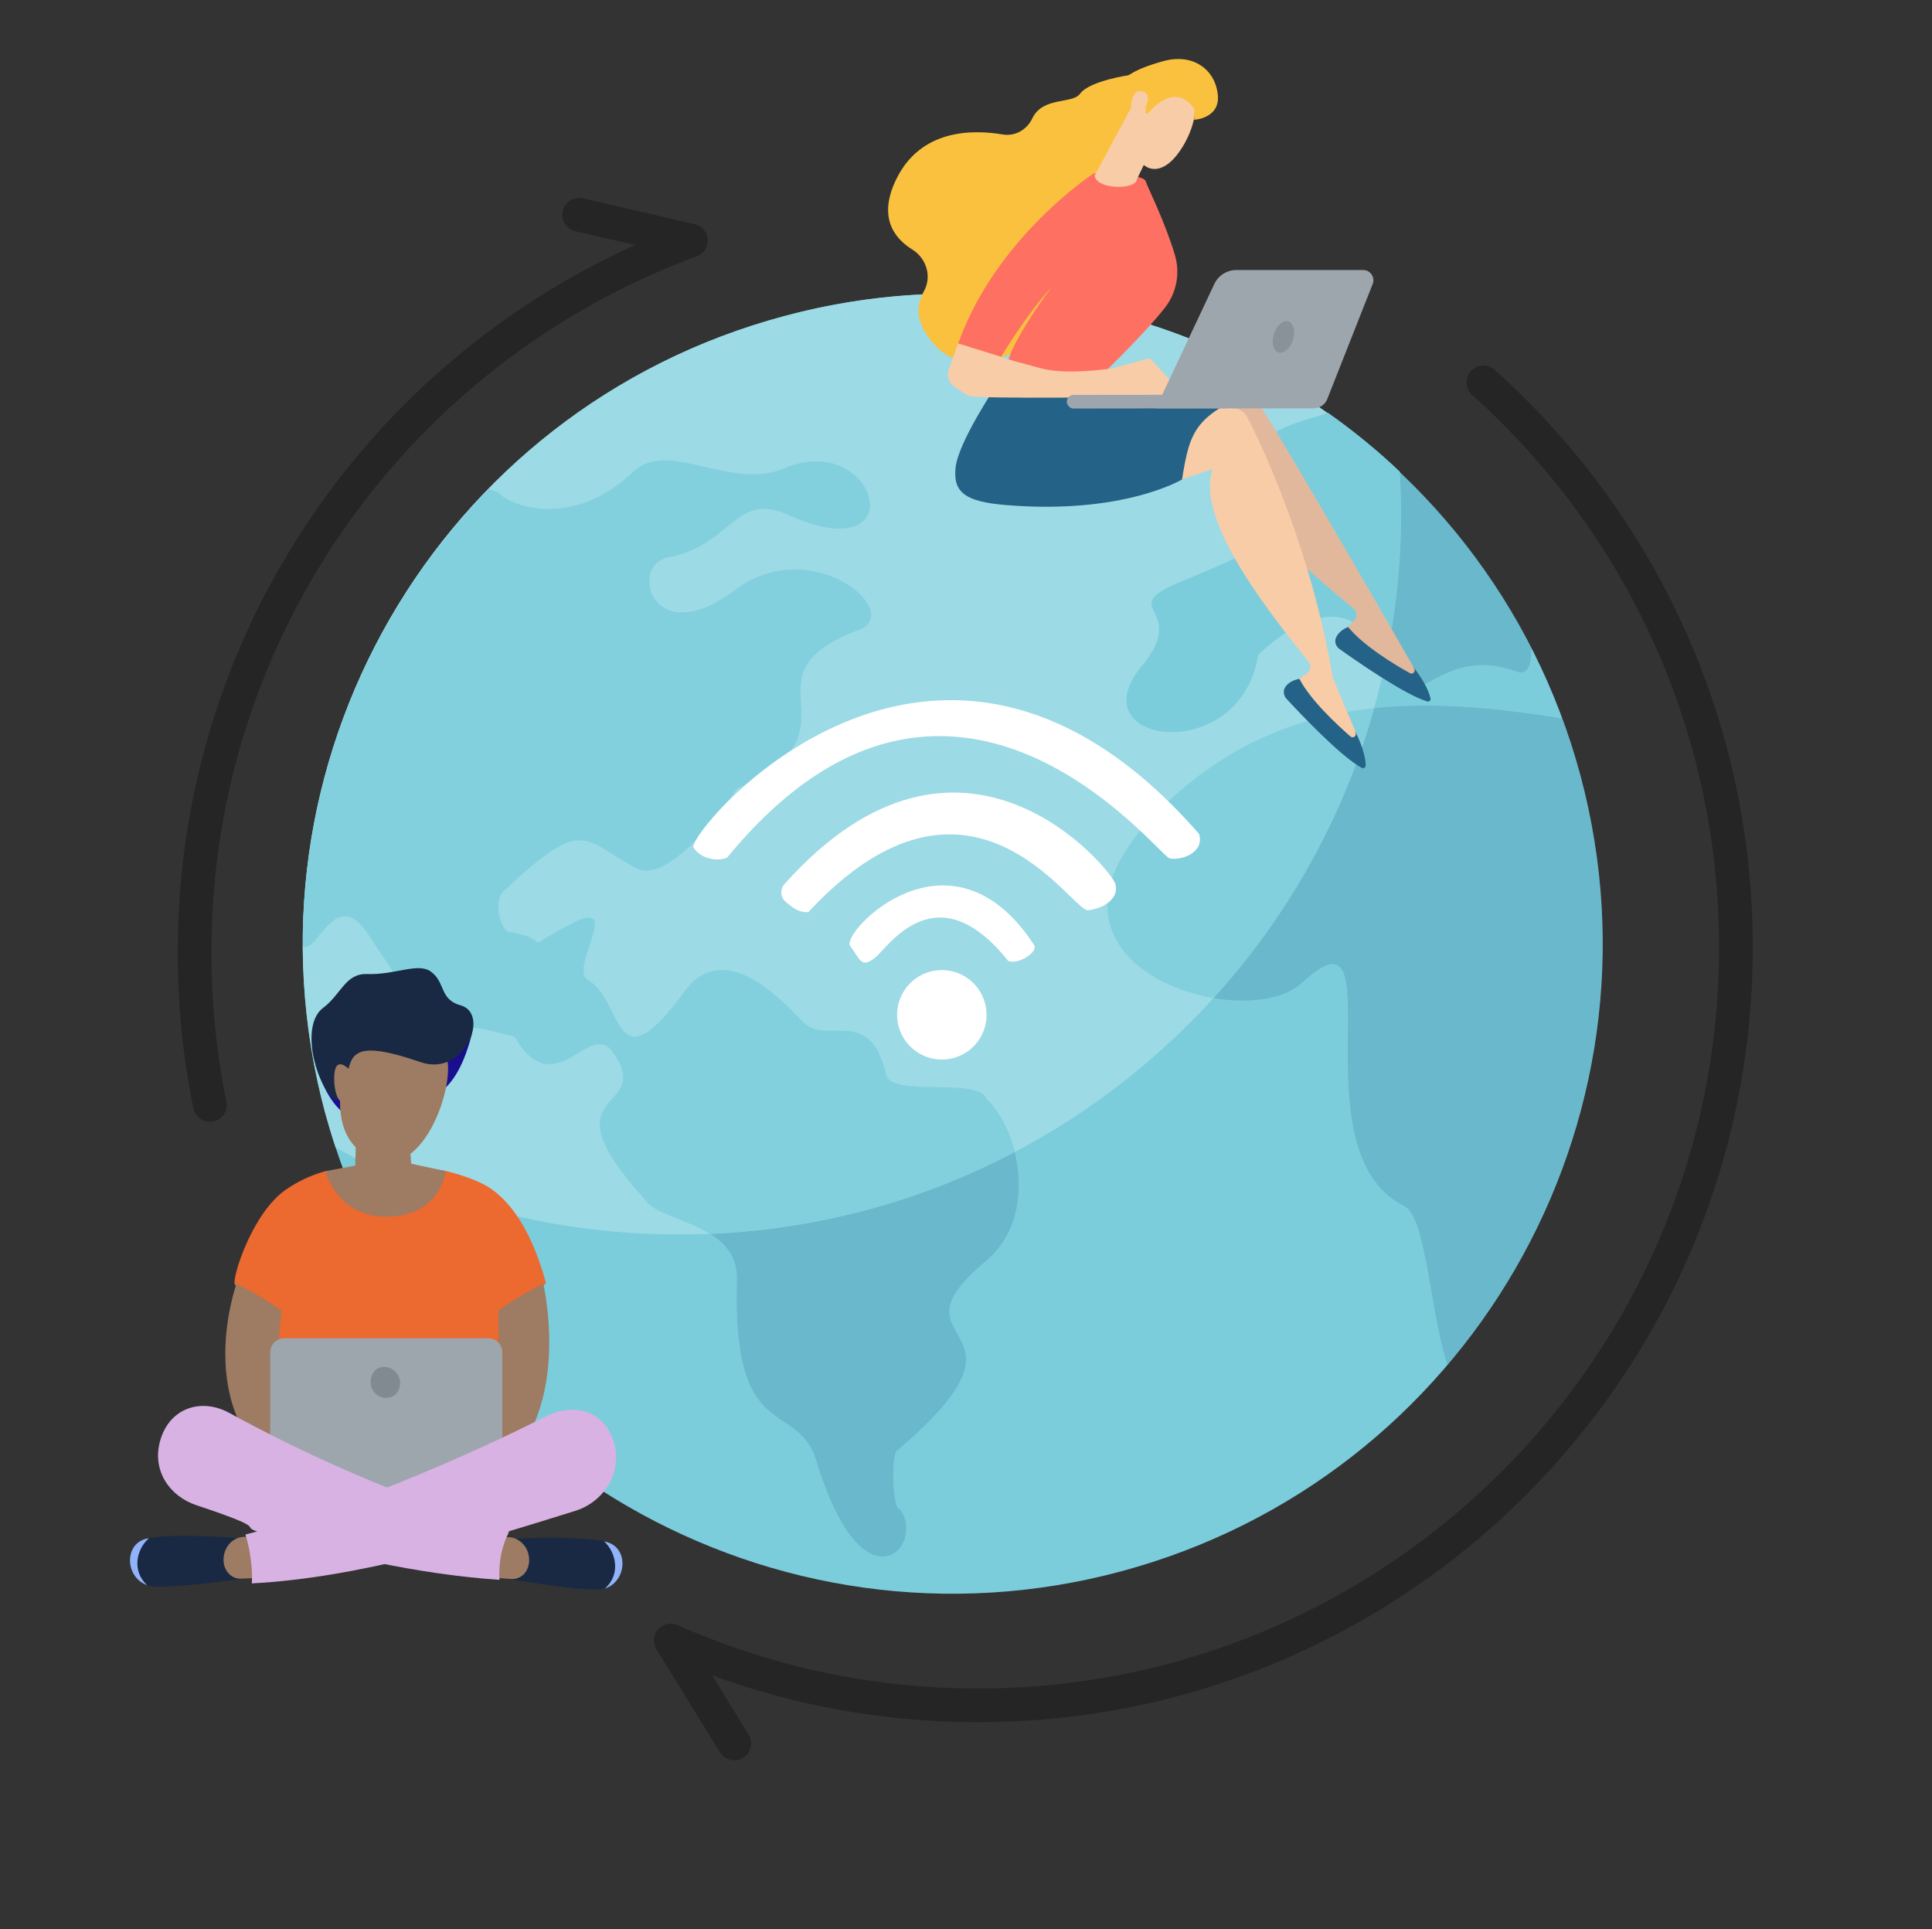 <?xml version="1.0" encoding="utf-8"?>
<!-- Generator: Adobe Illustrator 22.1.0, SVG Export Plug-In . SVG Version: 6.00 Build 0)  -->
<svg version="1.1" id="Calque_1" xmlns="http://www.w3.org/2000/svg" xmlns:xlink="http://www.w3.org/1999/xlink" x="0px" y="0px"
	 viewBox="0 0 1146.9 1145.2" style="enable-background:new 0 0 1146.9 1145.2;" xml:space="preserve">
<rect x="0" y="0" width="1146.9" height="1145.2" fill="#333333" stroke="none"/>
<style type="text/css">
	.st0{display:none;}
	.st1{display:inline;}
	.st2{display:none;clip-path:url(#SVGID_2_);fill:#DEF3F6;}
	.st3{clip-path:url(#SVGID_4_);fill:#4BCDDB;}
	.st4{opacity:0.4;clip-path:url(#SVGID_6_);}
	.st5{fill:#246287;}
	.st6{fill:#7BCDDC;}
	.st7{opacity:0.2;}
	.st8{fill:#9CDAE5;}
	.st9{opacity:0.77;}
	.st10{opacity:0.68;}
	.st11{clip-path:url(#SVGID_10_);}
	.st12{display:none;opacity:0.3;}
	.st13{clip-path:url(#SVGID_16_);}
	.st14{clip-path:url(#SVGID_17_);}
	.st15{clip-path:url(#SVGID_18_);fill:#246287;}
	.st16{clip-path:url(#SVGID_26_);}
	.st17{clip-path:url(#SVGID_29_);}
	.st18{clip-path:url(#SVGID_30_);fill:#246287;}
	.st19{display:inline;clip-path:url(#SVGID_32_);fill:#246287;}
	.st20{display:inline;clip-path:url(#SVGID_34_);fill:#4BCDDB;}
	.st21{display:inline;clip-path:url(#SVGID_36_);fill:#4BCDDB;}
	.st22{clip-path:url(#SVGID_38_);fill:#E2B89C;}
	.st23{clip-path:url(#SVGID_40_);fill:#246287;}
	.st24{clip-path:url(#SVGID_42_);fill:#F9CCA8;}
	.st25{clip-path:url(#SVGID_44_);fill:#246287;}
	.st26{clip-path:url(#SVGID_46_);fill:#246287;}
	.st27{clip-path:url(#SVGID_48_);fill:#FAC13F;}
	.st28{clip-path:url(#SVGID_50_);fill:url(#SVGID_51_);}
	.st29{clip-path:url(#SVGID_53_);fill:#F9CCA8;}
	.st30{clip-path:url(#SVGID_55_);fill:#F9CCA8;}
	.st31{clip-path:url(#SVGID_57_);fill:#F9CCA8;}
	.st32{clip-path:url(#SVGID_59_);fill:#FAC13F;}
	.st33{clip-path:url(#SVGID_61_);fill:#F9CCA8;}
	.st34{clip-path:url(#SVGID_63_);fill:#9EA6AD;}
	.st35{clip-path:url(#SVGID_65_);fill:#9EA6AD;}
	.st36{clip-path:url(#SVGID_67_);fill:#8A9299;}
	.st37{clip-path:url(#SVGID_69_);fill:#FFFFFF;}
	.st38{clip-path:url(#SVGID_71_);fill:#FFFFFF;}
	.st39{clip-path:url(#SVGID_73_);fill:#FFFFFF;}
	.st40{clip-path:url(#SVGID_75_);fill:#FFFFFF;}
	.st41{clip-path:url(#SVGID_77_);fill:url(#SVGID_78_);}
	.st42{fill:#EC6930;}
	.st43{fill:#9E7B63;}
	.st44{fill:#9EA6AD;}
	.st45{fill:#192944;}
	.st46{fill:#91B3FA;}
	.st47{fill:#D8B2E3;}
	.st48{fill:#818A91;}
	.st49{display:inline;fill:#246287;}
	.st50{display:inline;fill:#4BCDDB;}
	.st51{display:inline;clip-path:url(#SVGID_81_);}
	.st52{display:inline;clip-path:url(#SVGID_82_);fill:#246287;}
	.st53{fill:none;stroke:#000000;stroke-width:11;stroke-miterlimit:10;}
	.st54{opacity:0.28;fill:none;stroke:#000000;stroke-width:20;stroke-linecap:round;stroke-linejoin:round;stroke-miterlimit:10;}
</style>
<g>
	<g class="st0">
		<g class="st1">
			<defs>
				<rect id="SVGID_1_" x="-151.5" y="-113.2" width="1312.5" height="1258.5"/>
			</defs>
			<clipPath id="SVGID_2_">
				<use xlink:href="#SVGID_1_"  style="overflow:visible;"/>
			</clipPath>
			<path class="st2" d="M946.2,662.1c-92.1,209.9-335.3,300-525.8,284.6c-52-4.2-156.7-12.6-238.4-88
				C25,714.1,49.2,411.7,199.4,233.7c19.3-22.9,153.3-176.5,362-174.5c152.8,1.5,260,85.6,273.1,96.1c16.5,13.2,52.8,44.7,85.6,94.6
				C997,367.2,1003.8,530.9,946.2,662.1"/>
		</g>
		<g class="st1">
			<defs>
				<rect id="SVGID_3_" x="-151.5" y="-113.2" width="1312.5" height="1258.5"/>
			</defs>
			<clipPath id="SVGID_4_">
				<use xlink:href="#SVGID_3_"  style="overflow:visible;"/>
			</clipPath>
			<path class="st3" d="M955.5,595.8c-8.7,198.9-189.9,352.6-404.6,343.1c-214.7-9.4-381.7-178.3-373-377.3
				c8.7-198.9,189.9-352.6,404.6-343.1C797.2,228,964.2,396.9,955.5,595.8"/>
		</g>
		<g class="st1">
			<defs>
				<rect id="SVGID_5_" x="-151.5" y="-113.2" width="1312.5" height="1258.5"/>
			</defs>
			<clipPath id="SVGID_6_">
				<use xlink:href="#SVGID_5_"  style="overflow:visible;"/>
			</clipPath>
			<g class="st4">
				<path class="st5" d="M789.6,286c50.3,34.3,92.4,80.2,121.4,135.3c0.6,10.4-2.2,16.3-8.1,14.1c-51.3-18.4-63.7,36.8-81.1-6.8
					c-21.5-54.2-73.8-3.8-74-2.7c-10.7,64.3-108.5,51.5-69.4,6.1c29.4-34.3-17.8-32.3,24.3-49.1c62.2-24.8,28.3-15,45.7-27.2
					c40.4-28.4-46.5-46.8,37.6-68.6C787.1,286.7,788.4,286.3,789.6,286"/>
				<path class="st5" d="M177.3,593.4C176.9,494,217.8,399.3,288.2,330c3.1,0.9,5.9,1.8,5.7,1.8c6.3,7.7,44.1,22,80.9-12.2
					c20.2-18.6,58.5,11.3,89.4-1.6c56.3-23.1,79.2,60,2.2,26.6c-31.1-13.6-32.9,17.5-71.3,24.7c-23.9,4.3-9.8,54.9,40,18.8
					c45.7-33.2,101.6,13,73.8,23.1c-73.7,26.6,6.1,57.4-72.9,91.7c0.2,0.4-38.5,56.3-59.6,45.6c-32.2-16.1-30.5-31.3-79.4,13.2
					c-6.8,6.3-1.3,24.1,4.1,23.6c30,5.2,1.1,12.5,37.2-5.2c30.5-15-2.6,26.6,9.3,32.9c21.3,11.4,14.8,63.1,57.6,6.6
					c22.6-29.7,54.6,0.9,70.3,17c14.8,15.2,40-10.4,50.3,31.1c3.3,12.9,56.1,1.1,59.6,13.8c18.1,15.2,32.8,66.7-0.4,93.6
					c-62.9,50.8,40,33.1-52.9,109.2c-4.1,3.2-2.6,35.2,1.7,33.8c15.9,21.3-25.9,41.2-53.3-46.7c-11.3-36.6-47.1,11-43.9-85
					c1.1-34-46.8-33.1-55.3-47.2c-61.8-66.1,6.7-48.6-18.5-84.5c-13.9-20-35,30.7-59-9.1c-55.9-15.5-41.5,7.9-87.9-59.7
					C196.7,558.2,185.4,599.1,177.3,593.4"/>
				<path class="st5" d="M929.5,462.2c4.1,10.5,7.8,21.4,10.9,32.7c34.2,123.7-5,248.8-96.7,339.9c24.4-24.3,4.7-85.1-8.5-91.5
					c-66.6-32-2.8-180.7-61.4-128.5c-36.3,32.2-192.9-15-69-113.8C769.9,449,844.5,448.8,929.5,462.2"/>
				<path class="st5" d="M789.6,286c15.2,10.4,29.4,21.6,42.9,34c0.4,7.9,0.7,15.7,0.7,23.6c0,30.6-3.5,60.2-9.8,88.6
					c-0.6-1.1-1.1-2.3-1.7-3.6c-21.5-54.2-73.8-3.8-74-2.7c-10.7,64.3-108.5,51.5-69.4,6.1c29.4-34.3-17.8-32.3,24.3-49.1
					c62.2-24.8,28.3-15,45.7-27.2c40.4-28.4-46.5-46.8,37.6-68.6C787.1,286.7,788.4,286.3,789.6,286"/>
				<path class="st5" d="M177.3,593.4C176.9,494,217.8,399.3,288.2,330c3.1,0.9,5.9,1.8,5.7,1.8c6.3,7.7,44.1,22,80.9-12.2
					c20.2-18.6,58.5,11.3,89.4-1.6c56.3-23.1,79.2,60,2.2,26.6c-31.1-13.6-32.9,17.5-71.3,24.7c-23.9,4.3-9.8,54.9,40,18.8
					c45.7-33.2,101.6,13,73.8,23.1c-73.7,26.6,6.1,57.4-72.9,91.7c0.2,0.4-38.5,56.3-59.6,45.6c-32.2-16.1-30.5-31.3-79.4,13.2
					c-6.8,6.3-1.3,24.1,4.1,23.6c30,5.2,1.1,12.5,37.2-5.2c30.5-15-2.6,26.6,9.3,32.9c21.3,11.4,14.8,63.1,57.6,6.6
					c22.6-29.7,54.6,0.9,70.3,17c14.8,15.2,40-10.4,50.3,31.1c3.3,12.9,56.1,1.1,59.6,13.8c7,5.9,13.7,17.3,17,30.7
					c-54.8,27.9-116.6,44.5-182.1,47.2c-14.3-8.6-33.9-11.6-39.1-20.2c-61.8-66.1,6.7-48.6-18.5-84.5c-13.9-20-35,30.7-59-9.1
					c-55.9-15.5-41.5,7.9-87.9-59.7C196.7,558.2,185.4,599.1,177.3,593.4"/>
			</g>
		</g>
	</g>
	<g>
		<g>
			<g>
				<g>
					<path class="st6" d="M465.7,187.6c205.6-55.2,417.2,67,472.5,272.7c55.1,205.8-67,417.2-272.8,472.5
						c-205.6,55.2-417.2-67-472.5-272.8C138,454.1,259.9,242.5,465.7,187.6"/>
				</g>
			</g>
		</g>
		<g class="st7">
			<g>
				<g>
					<g>
						<path class="st5" d="M179.8,561.6c-0.3-102.3,40.3-199.8,110.3-271.2c3.1,1,5.8,1.8,5.7,1.8c6.3,7.9,43.7,22.7,80.5-12.5
							c20.1-19.1,58.1,11.7,88.9-1.6c55.9-23.8,78.7,61.9,2.3,27.4c-30.9-13.9-32.7,18-70.8,25.4c-23.8,4.4-9.7,56.5,39.7,19.3
							c45.5-34.2,101,13.4,73.3,23.8c-73.2,27.4,6.2,59.1-72.5,94.4c0.2,0.3-38.2,58-59.3,47c-32.1-16.5-30.3-32.2-78.9,13.6
							c-6.8,6.5-1.3,24.8,4,24.3c29.8,5.3,1.1,13,36.9-5.3c30.3-15.4-2.6,27.4,9.2,33.8c21.2,11.8,14.7,64.9,57.2,6.8
							c22.5-30.6,54.2,1,69.9,17.5c14.7,15.7,39.7-10.7,50,32.1c3.2,13.3,55.7,1.1,59.3,14.1c18,15.7,32.5,68.7-0.3,96.3
							c-62.5,52.3,39.7,34-52.6,112.4c-4,3.2-2.6,36.3,1.6,34.8c15.9,21.9-22,62.3-49.4-28.2c-11.2-37.7-50.4-8.6-47.3-107.5
							c1.1-35-46.5-34-55.1-48.6c-61.5-68,6.6-50-18.5-86.9c-13.8-20.6-34.8,31.6-58.6-9.4c-55.5-16-41.3,8.1-87.4-61.5
							C199.1,525.3,187.9,567.4,179.8,561.6"/>
					</g>
				</g>
			</g>
		</g>
		<g class="st7">
			<g>
				<g>
					<g>
						<path class="st5" d="M927.3,426.5c4,10.8,7.8,22,10.8,33.7c34,127.3,0.3,256.6-78.9,349.9c-10.7-33.7-12.5-87.6-25.6-94.2
							c-66.2-32.9-2.8-186-61-132.3c-36.1,33.2-191.7-15.4-68.7-117.2C768.8,412.9,843,412.8,927.3,426.5"/>
					</g>
				</g>
			</g>
		</g>
		<g class="st7">
			<g>
				<g>
					<g>
						<path class="st5" d="M788.3,245c50,35.3,91.8,82.6,120.6,139.2c0.5,10.7-2.3,16.7-8.1,14.6c-51-18.9-63.3,37.9-80.6-7
							c-21.4-55.7-73.3-3.9-73.7-2.8c-10.7,66.2-107.8,52.9-69,6.3c29.3-35.3-17.6-33.4,24.1-50.5c61.9-25.6,28.2-15.4,45.5-28
							c40.2-29.3-46.1-48.2,37.4-70.6C785.8,245.9,787.1,245.5,788.3,245"/>
					</g>
				</g>
			</g>
		</g>
		<g>
			<g>
				<g>
					<path class="st8" d="M465.7,187.6c134.2-36.1,271,3.6,365.1,92.6c0.3,8.1,0.8,16.2,0.8,24.3c0,236.6-191.7,428.3-428.3,428.3
						c-74,0-143.3-18.6-204-51.5c-2.4-7-4.4-14.1-6.5-21.4C138,454.1,259.9,242.5,465.7,187.6"/>
				</g>
			</g>
		</g>
		<g class="st9">
			<g>
				<g>
					<g>
						<path class="st6" d="M179.8,561.6c-0.3-102.3,40.3-199.8,110.3-271.2c3.1,1,5.8,1.8,5.7,1.8c6.3,7.9,43.7,22.7,80.5-12.5
							c20.1-19.1,58.1,11.7,88.9-1.6c55.9-23.8,78.7,61.9,2.3,27.4c-30.9-13.9-32.7,18-70.8,25.4c-23.8,4.4-9.7,56.5,39.7,19.3
							c45.5-34.2,101,13.4,73.3,23.8c-73.2,27.4,6.2,59.1-72.5,94.4c0.2,0.3-38.2,58-59.3,47c-32.1-16.5-30.3-32.2-78.9,13.6
							c-6.8,6.5-1.3,24.8,4,24.3c29.8,5.3,1.1,13,36.9-5.3c30.3-15.4-2.6,27.4,9.2,33.8c21.2,11.8,14.7,64.9,57.2,6.8
							c22.5-30.6,54.2,1,69.9,17.5c14.7,15.7,39.7-10.7,50,32.1c3.2,13.3,55.7,1.1,59.3,14.1c7,6.2,13.6,17.8,17,31.6
							c-54.4,28.7-115.9,45.8-181,48.6c-14.1-8.9-33.7-12-38.9-20.7c-61.5-68,6.6-50-18.5-86.9c-13.8-20.6-34.8,31.6-58.6-9.4
							c-55.5-16-41.3,8.1-87.4-61.5C199.1,525.3,187.9,567.4,179.8,561.6"/>
					</g>
				</g>
			</g>
		</g>
		<g class="st9">
			<g>
				<g>
					<g>
						<path class="st6" d="M720.4,592.5c-51-8.6-103.6-54.1-16.4-126c34.6-28.5,71.7-41.9,111.7-46.1
							C797.7,485.2,764.6,543.9,720.4,592.5"/>
					</g>
				</g>
			</g>
		</g>
		<g>
			<g>
				<g>
					<g>
						<path class="st6" d="M788.3,245c15.1,10.7,29.3,22.2,42.7,35c0.3,8.1,0.8,16.2,0.8,24.3c0,31.4-3.6,62-9.7,91.3
							c-0.5-1.1-1.1-2.4-1.6-3.7c-21.4-55.7-73.3-3.9-73.7-2.8c-10.7,66.2-107.8,52.9-69,6.3c29.3-35.3-17.6-33.4,24.1-50.5
							c61.9-25.6,28.2-15.4,45.5-28c40.2-29.3-46.1-48.2,37.4-70.6C785.8,245.9,787.1,245.5,788.3,245"/>
					</g>
				</g>
			</g>
		</g>
	</g>
	<g>
		<g>
			<g>
				<defs>
					<rect id="SVGID_7_" x="240.6" y="710" width="649.9" height="5.5"/>
				</defs>
				<clipPath id="SVGID_8_">
					<use xlink:href="#SVGID_7_"  style="overflow:visible;"/>
				</clipPath>
			</g>
		</g>
		<g class="st10">
			<defs>
				<rect id="SVGID_9_" x="212.5" y="226.9" class="st10" width="706.2" height="707.6"/>
			</defs>
			<clipPath id="SVGID_10_">
				<use xlink:href="#SVGID_9_"  style="overflow:visible;"/>
			</clipPath>
			<g class="st11">
				<g>
					<g>
						<defs>
							<rect id="SVGID_11_" x="344.9" y="846.6" width="464.8" height="4.1"/>
						</defs>
						<clipPath id="SVGID_12_">
							<use xlink:href="#SVGID_11_"  style="overflow:visible;"/>
						</clipPath>
					</g>
				</g>
			</g>
		</g>
	</g>
	<g>
		<g>
			<g class="st12">
				<g class="st1">
					<defs>
						<rect id="SVGID_13_" x="643.9" y="659.2" width="161.8" height="206.8"/>
					</defs>
					<defs>
						<rect id="SVGID_14_" x="643.9" y="659.2" width="161.8" height="206.8"/>
					</defs>
					<defs>
						<rect id="SVGID_15_" x="643.9" y="659.2" width="161.8" height="206.8"/>
					</defs>
					<clipPath id="SVGID_16_">
						<use xlink:href="#SVGID_13_"  style="overflow:visible;"/>
					</clipPath>
					<clipPath id="SVGID_17_" class="st13">
						<use xlink:href="#SVGID_14_"  style="overflow:visible;"/>
					</clipPath>
					<clipPath id="SVGID_18_" class="st14">
						<use xlink:href="#SVGID_15_"  style="overflow:visible;"/>
					</clipPath>
					<path class="st15" d="M666.6,855.5c1.4-0.6,3.2-0.2,4,1.2c0.9,1.4,1.9,2.8,2.9,4.2c1,1.5,0.7,3.5-0.7,4.5
						c-1.5,1-3.5,0.7-4.5-0.7c-1-1.4-2-2.9-3-4.4c-1-1.5-0.6-3.5,0.9-4.5C666.3,855.7,666.5,855.6,666.6,855.5"/>
					<path class="st15" d="M720.2,670.7c1.4-0.6,2.7-1.2,4.1-1.8c1.7-0.7,3.6,0.1,4.2,1.8c0.7,1.7-0.1,3.6-1.8,4.2
						c-3.2,1.3-6.4,2.8-9.4,4.3c-1.6,0.8-3.6,0.2-4.4-1.4c-0.8-1.6-0.2-3.6,1.4-4.4C716.4,672.5,718.3,671.6,720.2,670.7
						 M740.6,663.6c0.2-0.1,0.3-0.1,0.5-0.2c3.5-0.9,7.1-1.7,10.7-2.3c1.8-0.3,3.4,0.9,3.7,2.7c0.3,1.8-0.9,3.5-2.7,3.7
						c-3.4,0.6-6.8,1.3-10.1,2.2c-1.7,0.4-3.5-0.6-4-2.3C738.4,665.8,739.2,664.2,740.6,663.6 M699.8,682.3c1.4-0.6,3.1-0.2,4,1.1
						c1,1.5,0.7,3.5-0.8,4.5c-2.8,2-5.6,4.1-8.2,6.3c-1.4,1.1-3.4,1-4.6-0.4c-1.1-1.4-1-3.4,0.4-4.6c2.8-2.3,5.7-4.5,8.7-6.6
						C699.5,682.5,699.7,682.4,699.8,682.3 M768.2,659.6c0.4-0.2,0.8-0.3,1.2-0.3c3.6-0.1,7.3-0.1,10.9,0.1c1.8,0.1,3.2,1.6,3.1,3.4
						s-1.6,3.2-3.4,3.1c-3.4-0.2-6.9-0.2-10.3-0.1c-1.8,0.1-3.3-1.4-3.3-3.1C766.2,661.3,767,660.1,768.2,659.6 M678.9,700.6
						c1.1-0.5,2.5-0.3,3.5,0.6c1.3,1.2,1.4,3.3,0.2,4.6c-2.3,2.5-4.5,5.2-6.6,7.9c-1.1,1.4-3.1,1.7-4.6,0.6
						c-1.4-1.1-1.7-3.1-0.6-4.6c2.2-2.9,4.6-5.7,7-8.3C678.2,701.1,678.5,700.8,678.9,700.6 M662.5,723.1c0.9-0.4,2-0.4,2.9,0.1
						c1.6,0.9,2.1,2.9,1.2,4.4c-1.7,3-3.3,6.1-4.8,9.2c-0.8,1.6-2.7,2.3-4.3,1.6c-1.6-0.8-2.3-2.7-1.6-4.3c1.5-3.3,3.2-6.5,5-9.7
						C661.4,723.9,661.9,723.4,662.5,723.1 M651.4,748.6c0.7-0.3,1.5-0.4,2.3-0.1c1.7,0.5,2.7,2.3,2.1,4.1c-1,3.3-1.9,6.7-2.6,10
						c-0.4,1.8-2.1,2.9-3.9,2.5c-1.8-0.4-2.9-2.1-2.5-3.9c0.8-3.5,1.7-7.1,2.8-10.5C650,749.7,650.6,749,651.4,748.6 M646.2,776
						c0.5-0.2,1-0.3,1.6-0.3c1.8,0.1,3.1,1.7,3,3.5c-0.3,3.4-0.4,6.9-0.4,10.3c0,1.8-1.4,3.3-3.2,3.3c-1.8,0-3.3-1.4-3.3-3.2
						c0-3.6,0.1-7.3,0.4-10.9C644.4,777.5,645.1,776.4,646.2,776 M647,803.8c0.3-0.1,0.6-0.2,0.9-0.3c1.8-0.3,3.4,1,3.7,2.8
						c0.5,3.4,1.1,6.8,1.9,10.2c0.4,1.7-0.7,3.5-2.4,3.9c-1.7,0.4-3.5-0.7-3.9-2.4c-0.8-3.5-1.5-7.1-2-10.7
						C645,805.8,645.8,804.4,647,803.8 M654,830.7c0.1,0,0.1-0.1,0.2-0.1c1.7-0.6,3.6,0.2,4.2,1.9c0.9,2.4,1.9,4.7,2.9,7
						c0.4,0.8,0.8,1.7,1.2,2.5c0.8,1.6,0.1,3.6-1.5,4.3c-1.6,0.8-3.6,0.1-4.3-1.5c-0.4-0.9-0.8-1.7-1.2-2.6
						c-1.1-2.4-2.1-4.9-3.1-7.4C651.7,833.2,652.5,831.4,654,830.7"/>
					<path class="st15" d="M796,661.8c0.6-0.3,1.3-0.4,1.9-0.2c1.7,0.3,3.5,0.7,5.2,1.1c1.7,0.4,2.8,2.2,2.4,3.9
						c-0.4,1.7-2.2,2.8-3.9,2.4c-1.6-0.4-3.3-0.7-4.9-1.1c-1.8-0.3-2.9-2-2.6-3.8C794.4,663.1,795.1,662.2,796,661.8"/>
				</g>
			</g>
			<g>
				<defs>
					<rect id="SVGID_19_" x="-151.5" y="-113.2" width="1312.5" height="1258.5"/>
				</defs>
				<clipPath id="SVGID_20_">
					<use xlink:href="#SVGID_19_"  style="overflow:visible;"/>
				</clipPath>
			</g>
			<g>
				<defs>
					<rect id="SVGID_21_" x="-151.5" y="-113.2" width="1312.5" height="1258.5"/>
				</defs>
				<clipPath id="SVGID_22_">
					<use xlink:href="#SVGID_21_"  style="overflow:visible;"/>
				</clipPath>
			</g>
			<g>
				<defs>
					<rect id="SVGID_23_" x="-151.5" y="-113.2" width="1312.5" height="1258.5"/>
				</defs>
				<clipPath id="SVGID_24_">
					<use xlink:href="#SVGID_23_"  style="overflow:visible;"/>
				</clipPath>
			</g>
			<g>
				<g>
					<g>
						<defs>
							<rect id="SVGID_25_" x="-151.5" y="-113.2" width="1312.5" height="1258.5"/>
						</defs>
						<clipPath id="SVGID_26_">
							<use xlink:href="#SVGID_25_"  style="overflow:visible;"/>
						</clipPath>
						<g class="st16">
							<g class="st12">
								<g class="st1">
									<defs>
										<rect id="SVGID_27_" x="797.4" y="569" width="107.9" height="85.1"/>
									</defs>
									<defs>
										<rect id="SVGID_28_" x="797.4" y="569" width="107.9" height="85.1"/>
									</defs>
									<clipPath id="SVGID_29_">
										<use xlink:href="#SVGID_27_"  style="overflow:visible;"/>
									</clipPath>
									<clipPath id="SVGID_30_" class="st17">
										<use xlink:href="#SVGID_28_"  style="overflow:visible;"/>
									</clipPath>
									<path class="st18" d="M847.3,577.1c1-0.4,2.2,0,2.6,1c0.5,1,0,2.2-1,2.7c-3,1.4-6,3-8.8,4.8c-0.9,0.6-2.2,0.3-2.8-0.6
										c-0.6-0.9-0.3-2.2,0.6-2.8C841,580.3,844.1,578.6,847.3,577.1C847.3,577.1,847.3,577.1,847.3,577.1 M856.8,573.4
										c0.1,0,0.1-0.1,0.2-0.1c3.3-1.1,6.7-2,10.2-2.7c1.1-0.2,2.1,0.5,2.4,1.6c0.2,1.1-0.5,2.1-1.6,2.4c-3.3,0.6-6.5,1.5-9.7,2.5
										c-1.1,0.3-2.2-0.2-2.5-1.3C855.4,574.8,855.9,573.8,856.8,573.4 M829.9,588c0.8-0.4,1.8-0.2,2.4,0.6
										c0.7,0.9,0.6,2.1-0.3,2.8c-2.6,2.1-5.1,4.4-7.4,6.8c-0.8,0.8-2,0.8-2.8,0c-0.8-0.8-0.8-2,0-2.8c2.4-2.5,5-4.9,7.8-7.1
										C829.6,588.1,829.8,588,829.9,588 M876.9,569.4c0.2-0.1,0.4-0.2,0.7-0.2c3.5-0.3,7-0.3,10.5-0.1c1.1,0.1,2,1,1.9,2.1
										c-0.1,1.1-1,2-2.1,1.9c-3.3-0.2-6.7-0.1-10,0.1c-1.1,0.1-2.1-0.7-2.1-1.9C875.7,570.5,876.2,569.7,876.9,569.4
										 M815.7,602.7c0.6-0.3,1.4-0.2,2,0.2c0.9,0.7,1.1,1.9,0.4,2.8c-2,2.7-3.9,5.5-5.5,8.3c-0.6,1-1.8,1.3-2.7,0.7
										c-1-0.6-1.3-1.8-0.7-2.7c1.8-3,3.7-6,5.8-8.7C815.1,603,815.4,602.8,815.7,602.7 M805.4,620.4c0.5-0.2,1.1-0.2,1.6,0
										c1,0.4,1.5,1.6,1.1,2.6c-1.3,3.1-2.5,6.2-3.4,9.4c-0.3,1.1-1.4,1.7-2.5,1.4c-1.1-0.3-1.7-1.4-1.4-2.5
										c1-3.3,2.2-6.7,3.6-9.9C804.6,620.9,804.9,620.5,805.4,620.4 M799.6,640c0.3-0.2,0.7-0.2,1.1-0.1c1.1,0.2,1.8,1.2,1.7,2.3
										c-0.5,3.3-0.9,6.6-1,10c0,1.1-1,2-2.1,1.9c-1.1,0-2-1-1.9-2.1c0.2-3.5,0.5-7,1.1-10.4C798.6,640.8,799,640.3,799.6,640"/>
									<path class="st18" d="M897.5,570.4c0.4-0.2,0.8-0.2,1.2-0.1c1.7,0.3,3.4,0.6,5,1c1.1,0.3,1.7,1.3,1.5,2.4
										c-0.3,1.1-1.3,1.7-2.4,1.5c-1.6-0.4-3.2-0.7-4.8-1c-1.1-0.2-1.8-1.2-1.6-2.3C896.5,571.2,896.9,570.7,897.5,570.4"/>
								</g>
							</g>
							<g class="st0">
								<defs>
									<rect id="SVGID_31_" x="-151.5" y="-113.2" width="1312.5" height="1258.5"/>
								</defs>
								<clipPath id="SVGID_32_" class="st1">
									<use xlink:href="#SVGID_31_"  style="overflow:visible;"/>
								</clipPath>
								<path class="st19" d="M906.6,594.7c-0.4-0.2-0.9-0.1-1.2,0.2l-8.8,8.6c-5.6-1.3-11.5-1.8-17.4-1.2l-7.5-9.8
									c-0.3-0.3-0.7-0.5-1.1-0.3l-14.1,4.7c-0.4,0.1-0.7,0.5-0.7,1l-0.1,12.3c-5.1,3.1-9.5,7-13.2,11.4l-12.3-1.6
									c-0.4-0.1-0.8,0.2-1,0.6l-6.6,13.3c-0.2,0.4-0.1,0.9,0.2,1.2l8.6,8.8c-1.3,5.6-1.8,11.5-1.2,17.4l-9.8,7.5
									c-0.3,0.3-0.5,0.7-0.3,1.1l4.7,14.1c0.1,0.4,0.5,0.7,1,0.7l12.3,0.1c3.1,5.1,7,9.5,11.4,13.2l-1.6,12.3
									c-0.1,0.4,0.2,0.8,0.6,1l13.3,6.6c0.4,0.2,0.9,0.1,1.2-0.2l8.8-8.6c5.6,1.3,11.5,1.8,17.4,1.2l7.5,9.8
									c0.3,0.3,0.7,0.5,1.1,0.3l14.1-4.7c0.4-0.1,0.7-0.5,0.7-1l0.1-12.3c5.1-3.1,9.5-7,13.2-11.4l12.3,1.6c0.4,0.1,0.8-0.2,1-0.6
									l6.6-13.3c0.2-0.4,0.1-0.9-0.2-1.2l-8.6-8.8c1.3-5.6,1.8-11.5,1.2-17.4l9.8-7.5c0.3-0.3,0.5-0.7,0.3-1.1l-4.7-14.1
									c-0.1-0.4-0.5-0.7-1-0.7l-12.3-0.1c-3.1-5.1-7-9.5-11.4-13.2l1.6-12.3c0.1-0.4-0.2-0.8-0.6-1L906.6,594.7z"/>
							</g>
							<g class="st0">
								<defs>
									<rect id="SVGID_33_" x="-151.5" y="-113.2" width="1312.5" height="1258.5"/>
								</defs>
								<clipPath id="SVGID_34_" class="st1">
									<use xlink:href="#SVGID_33_"  style="overflow:visible;"/>
								</clipPath>
								<path class="st20" d="M877.9,642.4c3-1.3,6.2-1.7,9.5-1c4,0.9,7.3,3.2,9.5,6.6c4.5,7,2.4,16.4-4.6,21
									c-7.1,4.5-16.4,2.4-21-4.6c-2.2-3.4-2.9-7.5-2-11.4c0.9-4,3.2-7.3,6.6-9.5C876.6,643.1,877.3,642.7,877.9,642.4
									 M888.7,666.4c0.5-0.2,1-0.5,1.4-0.8c5.2-3.3,6.7-10.2,3.4-15.4c-1.6-2.5-4.1-4.2-7-4.9c-2.9-0.6-5.9-0.1-8.4,1.5
									c-2.5,1.6-4.2,4.1-4.9,7c-0.6,2.9-0.1,5.9,1.5,8.4C877.8,667,883.7,668.7,888.7,666.4"/>
							</g>
							<g class="st0">
								<defs>
									<rect id="SVGID_35_" x="-151.5" y="-113.2" width="1312.5" height="1258.5"/>
								</defs>
								<clipPath id="SVGID_36_" class="st1">
									<use xlink:href="#SVGID_35_"  style="overflow:visible;"/>
								</clipPath>
								<path class="st21" d="M868.5,622.1c1.2-0.5,2.3-1,3.6-1.4c2.4-0.8,5-1.4,7.5-1.7c0.1,0,0.2,0,0.3,0c0.9-0.1,1.7,0.4,2,1.2
									c0.1,0.2,0.1,0.4,0.2,0.6c0.1,1.1-0.7,2.1-1.8,2.2c-2.4,0.3-4.7,0.8-7,1.5h0c-0.1,0-0.2,0.1-0.4,0.1
									c-5.4,1.9-10.1,5-13.8,9.1c-2,2.2-3.8,4.7-5.2,7.5c0,0,0,0,0,0.1c0,0.1-0.1,0.1-0.1,0.2c-4,8.1-4.7,17.2-1.8,25.8
									c0.4,1.1,0.8,2.2,1.3,3.2c3.2,7.1,8.6,12.8,15.7,16.3c8.1,4,17.2,4.7,25.8,1.8c8.5-2.9,15.5-8.9,19.5-16.9
									c4-8.1,4.7-17.2,1.8-25.8c-0.4-1.1-0.8-2.2-1.2-3.2c-2-4.5-5-8.5-8.8-11.7c-0.2-0.2-0.4-0.4-0.5-0.7
									c-0.3-0.7-0.2-1.5,0.3-2.1c0.7-0.8,2-0.9,2.8-0.2c4.2,3.6,7.5,8.1,9.8,13.1c0.5,1.2,1,2.4,1.4,3.6c3.2,9.6,2.5,19.8-2,28.8
									c-4.5,9-12.3,15.8-21.8,18.9c-9.6,3.2-19.8,2.5-28.8-2c-7.9-3.9-14-10.3-17.5-18.2c-0.5-1.2-1-2.4-1.4-3.6
									C842,650,851,630,868.5,622.1"/>
							</g>
							<g>
								<defs>
									<rect id="SVGID_37_" x="-151.5" y="-113.2" width="1312.5" height="1258.5"/>
								</defs>
								<clipPath id="SVGID_38_">
									<use xlink:href="#SVGID_37_"  style="overflow:visible;"/>
								</clipPath>
								<path class="st22" d="M839.3,396.3c-0.2-0.1-88.9-155.5-100.9-170.1c-2-2.5-5.1-3.7-8.3-3.3l-24.8,3l-29.1,63l48.5-28.2
									c-4.8,33.2,57.5,82.5,78.8,100.5c2.2,1.8,2.3,5.1,0.4,7.1l-8.5,8.9c14,14.2,30.2,23.3,48.4,27.5L839.3,396.3z"/>
							</g>
							<g>
								<defs>
									<rect id="SVGID_39_" x="-151.5" y="-113.2" width="1312.5" height="1258.5"/>
								</defs>
								<clipPath id="SVGID_40_">
									<use xlink:href="#SVGID_39_"  style="overflow:visible;"/>
								</clipPath>
								<path class="st23" d="M800.3,372.2c0,0-5.4,1.8-7.3,6.6c-0.9,2.3,0.1,4.9,2.1,6.4c9,6.4,38.5,27.1,52.2,31.2
									c1.1,0.3,2.2-0.7,1.9-1.8c-0.7-3.2-3-9.5-10.3-18.8l0.7,1.3c0.8,1.7-1,3.4-2.6,2.5C827.8,394.5,809.3,383.3,800.3,372.2"/>
							</g>
							<g>
								<defs>
									<rect id="SVGID_41_" x="-151.5" y="-113.2" width="1312.5" height="1258.5"/>
								</defs>
								<clipPath id="SVGID_42_">
									<use xlink:href="#SVGID_41_"  style="overflow:visible;"/>
								</clipPath>
								<path class="st24" d="M804.7,434.4c-0.1-0.1-13.5-32.2-13.6-32.3c-12.2-74.3-42-138-50.8-154.7c-1.5-2.8-4.3-4.7-7.5-4.9
									l-24.9-2.1l-41.2,55.8l53.2-17.8c-11.4,31.5,39.6,92.4,56.9,114.4c1.8,2.2,1.3,5.5-1.1,7.1l-10.2,7
									c10.8,16.7,24.8,28.9,41.8,36.7L804.7,434.4z"/>
							</g>
							<g>
								<defs>
									<rect id="SVGID_43_" x="-151.5" y="-113.2" width="1312.5" height="1258.5"/>
								</defs>
								<clipPath id="SVGID_44_">
									<use xlink:href="#SVGID_43_"  style="overflow:visible;"/>
								</clipPath>
								<path class="st25" d="M771.4,403c0,0-5.7,0.6-8.5,5c-1.3,2.1-0.9,4.9,0.7,6.7c7.5,8.1,32.2,34.4,44.8,41.1
									c1,0.6,2.3-0.2,2.3-1.4c0-3.2-1-9.9-6.3-20.5l0.4,1.4c0.5,1.8-1.7,3.1-3.1,1.9C793.9,430.4,777.9,415.6,771.4,403"/>
							</g>
							<g>
								<defs>
									<rect id="SVGID_45_" x="-151.5" y="-113.2" width="1312.5" height="1258.5"/>
								</defs>
								<clipPath id="SVGID_46_">
									<use xlink:href="#SVGID_45_"  style="overflow:visible;"/>
								</clipPath>
								<path class="st26" d="M591.6,228.6c0,0-22.5,33.4-24.3,48.7c-1.8,15.3,6.2,20.5,29.8,22.5c70,5.8,104.6-15.2,104.6-15.2
									c4.8-30.5,8.2-38.3,48.2-54.9c0,0-50.6,4-60.8,0.1C678.9,225.8,591.6,228.6,591.6,228.6"/>
							</g>
							<g>
								<defs>
									<rect id="SVGID_47_" x="-151.5" y="-113.2" width="1312.5" height="1258.5"/>
								</defs>
								<clipPath id="SVGID_48_">
									<use xlink:href="#SVGID_47_"  style="overflow:visible;"/>
								</clipPath>
								<path class="st27" d="M670.4,44.6c0,0-23.6,3.3-29.3,11.1c-4.6,6.2-22.1,1.5-28.3,14.6c-3.2,6.8-10.3,10.8-17.7,9.5
									c-18.5-3.1-48.6-2.8-62.9,26.3c-11,22.2-2,35,9.5,42.1c8.4,5.3,11.6,16.2,6.7,24.8c-4.7,8.3-5.4,19.4,7.3,32.6
									c28.5,29.5,82.9-20.4,82.9-20.4l42.1-104.5L670.4,44.6z"/>
							</g>
						</g>
						<g class="st16">
							<g>
								<defs>
									<path id="SVGID_49_" d="M649.3,102.9c0,0-57.8,37.5-80.5,101l25.5,7.9c0,0,15.1-25.3,30-41.4c0,0-25.8,34.1-26.7,48
										l54.8,5.7c0,0,26.2-24.9,39.1-41.4c7-8.9,9.2-20.7,5.9-31.5c-5.9-19.8-16.3-40.4-17.3-43.6c-1.3-4.5-26.5-4.7-30.3-4.7
										C649.5,102.9,649.3,102.9,649.3,102.9"/>
								</defs>
								<clipPath id="SVGID_50_">
									<use xlink:href="#SVGID_49_"  style="overflow:visible;"/>
								</clipPath>
								
									<linearGradient id="SVGID_51_" gradientUnits="userSpaceOnUse" x1="172.477" y1="-319.68" x2="173.477" y2="-319.68" gradientTransform="matrix(-153.886 68.149 -68.149 -153.886 5803.127 -60967.512)">
									<stop  offset="0" style="stop-color:#FF928E"/>
									<stop  offset="1" style="stop-color:#FE7062"/>
								</linearGradient>
								<polygon class="st28" points="745.6,204.3 590.5,273 524,122.8 679.1,54.1 								"/>
							</g>
						</g>
						<g class="st16">
							<g>
								<defs>
									<rect id="SVGID_52_" x="-151.5" y="-113.2" width="1312.5" height="1258.5"/>
								</defs>
								<clipPath id="SVGID_53_">
									<use xlink:href="#SVGID_52_"  style="overflow:visible;"/>
								</clipPath>
								<path class="st29" d="M702.3,234l-19.7-21.4l-22.7,6.1c0,0-26.5,4.1-41.7,0l-15.2-4.1l-34.3-10.7l-5.4,15.2
									c-1.4,3.9,0,8.1,3.3,10.5c3,2.1,6.4,4.4,8.7,5.4c4.5,2,103.9,0.6,103.9,0.6L702.3,234z"/>
							</g>
							<g>
								<defs>
									<rect id="SVGID_54_" x="-151.5" y="-113.2" width="1312.5" height="1258.5"/>
								</defs>
								<clipPath id="SVGID_55_">
									<use xlink:href="#SVGID_54_"  style="overflow:visible;"/>
								</clipPath>
								<path class="st30" d="M669.5,67.6l-19.7,36.7c1.3,8,21.5,8.2,24.6,3.5c0.3-0.5,0.5-1,0.6-1.6l11.8-24.5
									c0.5-2.4-6-10.4-8.2-11.6l-7.8-4.2C667.7,64.3,680.3,64.1,669.5,67.6"/>
							</g>
							<g>
								<defs>
									<rect id="SVGID_56_" x="-151.5" y="-113.2" width="1312.5" height="1258.5"/>
								</defs>
								<clipPath id="SVGID_57_">
									<use xlink:href="#SVGID_56_"  style="overflow:visible;"/>
								</clipPath>
								<path class="st31" d="M709.5,59c0,0,2.2,12.4-7.5,28.2c-9.7,15.8-19.4,15.1-24.4,9.4c-4.9-5.6-10.8-15-8.1-30.7
									C672.1,50.2,706.1,43.2,709.5,59"/>
							</g>
							<g>
								<defs>
									<rect id="SVGID_58_" x="-151.5" y="-113.2" width="1312.5" height="1258.5"/>
								</defs>
								<clipPath id="SVGID_59_">
									<use xlink:href="#SVGID_58_"  style="overflow:visible;"/>
								</clipPath>
								<path class="st32" d="M681.2,67.6c0,0,15.8-20.7,27.9-2.7l-0.2,6.2c0,0,15.8-0.7,14-15.3c-1.7-14.5-14.6-24.4-32.4-19.5
									c-17.8,5-28.2,10.6-30.3,23c-2,12.4,8.1,10.4,8.1,10.4s3.9-8.5,8.5-9.1c4.7-0.6,3,6.2,3,6.2L681.2,67.6z"/>
							</g>
							<g>
								<defs>
									<rect id="SVGID_60_" x="-151.5" y="-113.2" width="1312.5" height="1258.5"/>
								</defs>
								<clipPath id="SVGID_61_">
									<use xlink:href="#SVGID_60_"  style="overflow:visible;"/>
								</clipPath>
								<path class="st33" d="M677.6,67.1c0,0,8.2-10.6,0.7-12.8c-7.4-2.2-7.2,10.4-6.7,15.1L677.6,67.1z"/>
							</g>
							<g>
								<defs>
									<rect id="SVGID_62_" x="-151.5" y="-113.2" width="1312.5" height="1258.5"/>
								</defs>
								<clipPath id="SVGID_63_">
									<use xlink:href="#SVGID_62_"  style="overflow:visible;"/>
								</clipPath>
								<path class="st34" d="M637.2,242.5c0.1,0,0.1,0,0.2,0l90.5-0.1c2.2,0,4-1.8,4-4.1c0-2.2-1.8-4.1-4.1-4l-90.5,0.1
									c-2.2,0-4,1.8-4,4.1C633.4,240.6,635.1,242.4,637.2,242.5"/>
							</g>
							<g>
								<defs>
									<rect id="SVGID_64_" x="-151.5" y="-113.2" width="1312.5" height="1258.5"/>
								</defs>
								<clipPath id="SVGID_65_">
									<use xlink:href="#SVGID_64_"  style="overflow:visible;"/>
								</clipPath>
								<path class="st35" d="M809.3,160.3h-75.4c-5.6,0-10.6,3.2-13,8.2l-34.8,73.9h93.7c3.6,0,6.8-2.2,8.1-5.5l27-68.4
									C816.4,164.6,813.5,160.3,809.3,160.3"/>
							</g>
							<g>
								<defs>
									<rect id="SVGID_66_" x="-151.5" y="-113.2" width="1312.5" height="1258.5"/>
								</defs>
								<clipPath id="SVGID_67_">
									<use xlink:href="#SVGID_66_"  style="overflow:visible;"/>
								</clipPath>
								<path class="st36" d="M756.2,198.2c-1.6,5.1-0.4,10,2.7,11c3.1,1,7-2.3,8.6-7.4c1.6-5.1,0.4-10-2.7-11
									C761.7,189.8,757.8,193.1,756.2,198.2"/>
							</g>
							<g>
								<defs>
									<rect id="SVGID_68_" x="-151.5" y="-113.2" width="1312.5" height="1258.5"/>
								</defs>
								<clipPath id="SVGID_69_">
									<use xlink:href="#SVGID_68_"  style="overflow:visible;"/>
								</clipPath>
								<path class="st37" d="M519.7,568.3c7.4-5.9,36.1-51.3,78.7,2c4.7,2.6,17.2-4,15.7-9c-49.6-76.4-115.5-7.6-109.4,0.3
									C510.8,569.6,511.1,575.2,519.7,568.3"/>
							</g>
							<g>
								<defs>
									<rect id="SVGID_70_" x="-151.5" y="-113.2" width="1312.5" height="1258.5"/>
								</defs>
								<clipPath id="SVGID_71_">
									<use xlink:href="#SVGID_70_"  style="overflow:visible;"/>
								</clipPath>
								<path class="st38" d="M645.8,540.3c9.6-0.9,18.8-7.2,16.3-15.7c-2.4-8.3-91.3-117.7-196.5,0.3c-1.3,1.4-1.9,3.4-1.8,5.3
									c0.1,1.9,1,3.7,2.5,5c4.5,4,8.4,6.7,13.6,6.2C575.9,437.9,636.1,541.1,645.8,540.3"/>
							</g>
							<g>
								<defs>
									<rect id="SVGID_72_" x="-151.5" y="-113.2" width="1312.5" height="1258.5"/>
								</defs>
								<clipPath id="SVGID_73_">
									<use xlink:href="#SVGID_72_"  style="overflow:visible;"/>
								</clipPath>
								<path class="st39" d="M694.3,509.5c6.8,1.5,20.9-3.2,17.5-14.5c-156.8-179.6-305.2,0.6-300.1,8.2c5.1,7.6,15.8,8.1,20.1,5.7
									C564.5,347.4,687.5,508,694.3,509.5"/>
							</g>
							<g>
								<defs>
									<rect id="SVGID_74_" x="-151.5" y="-113.2" width="1312.5" height="1258.5"/>
								</defs>
								<clipPath id="SVGID_75_">
									<use xlink:href="#SVGID_74_"  style="overflow:visible;"/>
								</clipPath>
								<path class="st40" d="M565.8,628.1c-14.2,3.7-28.7-4.8-32.4-19c-3.7-14.2,4.8-28.7,19-32.4s28.7,4.8,32.4,19
									S580.1,624.4,565.8,628.1"/>
							</g>
						</g>
						<g class="st16">
							<g>
								<defs>
									<path id="SVGID_76_" d="M251,605.8c-22.1,2.3-47.2,2.1-47.2,2.1c-0.3,0.5-18.5,14-18.5,14s4,28.8,20.4,40.1
										c18,12.5,43.3-10.3,43.3-10.3s20.2,4.8,30.9-37.2c1.8-7.1-5.5-9.4-16.3-9.4C259.8,605,255.5,605.3,251,605.8"/>
								</defs>
								<clipPath id="SVGID_77_">
									<use xlink:href="#SVGID_76_"  style="overflow:visible;"/>
								</clipPath>
								
									<linearGradient id="SVGID_78_" gradientUnits="userSpaceOnUse" x1="170.896" y1="-318.861" x2="171.896" y2="-318.861" gradientTransform="matrix(-74.691 106.142 -106.142 -74.691 -20759.217 -41439.707)">
									<stop  offset="0" style="stop-color:#09005D"/>
									<stop  offset="1" style="stop-color:#1A0F91"/>
								</linearGradient>
								<polygon class="st41" points="314.5,628 249.8,719.9 152.7,651.5 217.3,559.7 								"/>
							</g>
						</g>
						<g class="st16">
							<path class="st42" d="M169.8,706.1c7.1-4.9,15-8.6,23.4-10.9c3.1-0.9,20.1,4.1,30.6,3.8c14.4-0.3,29-6.9,40.9-3.9
								c11.8,2.9,21.4,6.8,27,10.7c16.6,11.8,26.4,33.9,32.4,55.8c-11.3,11.6-25.5,16.7-25.5,16.7l-2.6,106.3l-62.9,32.2l-71.8-36
								l2.6-103.9c0,0-22.8-10.6-24.5-14.5C137.6,758.6,149.7,719.9,169.8,706.1"/>
							<path class="st43" d="M140.4,762c0,0-30.5,84.7,39.1,119.5c14.5-1.9,8.9-25.9,8.9-25.9s-30.3-6.7-21.2-77.3
								C158.8,771.3,140.4,762,140.4,762"/>
							<path class="st43" d="M322.5,762c0,0,21,88.4-39.1,119.5c-14.5-1.9-8.9-25.9-8.9-25.9s24.4-12,21.2-77.3
								C304,771.3,322.5,762,322.5,762"/>
							<path class="st44" d="M289.9,887.4H168.7c-4.6,0-8.3-3.8-8.3-8.3v-76.4c0-4.6,3.8-8.3,8.3-8.3h121.2c4.6,0,8.3,3.8,8.3,8.3
								v76.4C298.2,883.6,294.5,887.4,289.9,887.4"/>
							<path class="st45" d="M358.7,915c-15.8-3.6-52.2-1.7-52.2-1.7l-1.5,4l-2.5,20c0,0,34.7,6.3,51.8,6.2c1.7,0,3.3-0.3,4.8-0.7
								c0.5-0.5,1-1,1.5-1.5C367.9,933.4,365.8,921.8,358.7,915"/>
							<path class="st46" d="M360.3,915.4c-0.5-0.1-1-0.3-1.6-0.4c7.1,6.8,9.2,18.4,2,26.4c-0.5,0.5-1,1-1.5,1.5
								C372,938.8,373.5,919.1,360.3,915.4"/>
							<path class="st43" d="M296,912.2l6.2,0.3c3.3,0.1,6.4,1.8,8.7,4.5s3.4,6.3,3.2,10c-0.2,2.9-1.4,5.7-3.3,7.6
								c-2,1.9-4.6,2.9-7.2,2.7l-9.4-0.7L296,912.2z"/>
							<path class="st45" d="M88.3,913.1c15.9-3.1,52.3-0.1,52.3-0.1l1.4,4.1l2,20c0,0-34.9,5.2-52,4.7c-1.7-0.1-3.3-0.4-4.8-0.9
								c-0.5-0.5-1-1-1.5-1.5C78.6,931.2,81,919.6,88.3,913.1"/>
							<path class="st46" d="M86.8,913.4c0.5-0.1,1-0.2,1.6-0.3c-7.3,6.5-9.7,18.1-2.6,26.3c0.5,0.5,1,1,1.5,1.5
								C74.4,936.5,73.4,916.7,86.8,913.4"/>
							<path class="st43" d="M151.1,912.2l-6.2,0.1c-3.3,0-6.5,1.6-8.8,4.2c-2.3,2.7-3.5,6.2-3.4,9.9c0.1,2.9,1.2,5.7,3.1,7.7
								c1.9,2,4.5,3.1,7.2,3l9.5-0.4L151.1,912.2z"/>
							<path class="st47" d="M363.1,852.4c-7.2-16.5-24.7-19.1-39.6-11.4c-0.3,0.3-94.6,48.7-177.8,69.9c2.4,7.6,3.6,15.8,3.9,23.7
								c0,1.8,0,3.5-0.1,5.3c63.8-3.3,133-24.6,192.5-43.2C360.5,890.6,371,870.7,363.1,852.4"/>
							<path class="st47" d="M296.4,935.8c-0.2-9.2,1.5-17.8,5.4-25.7c0.1-0.4,0.2-0.7,0.4-1.1c-4.8-1.5-10.9-3.5-19-6.2
								c-59.1-20.2-104.1-40.6-147.1-64.1c-16.7-9.1-35.7-3-41.1,16.8c-4.8,17.6,5.7,32.7,21.6,38c47.6,15.8,22.8,11.4,38.4,16.4
								c41.8,12.9,93.7,24.7,141.5,27.9C296.5,937.2,296.5,936.5,296.4,935.8"/>
							<path class="st43" d="M193.2,695.2c0,0,6.4,27.5,37.2,27c31.4-0.6,34.2-27,34.2-27l-20.5-4.4l-1.7-22.9l-30.9,2.3l-0.6,21.7
								L193.2,695.2z"/>
							<path class="st43" d="M215.8,603.1c0,0-35.4,68.5,6.6,85.2c29.6,11.7,48.2-45.5,42.6-61c-8.6-24-14.2-21.1-14.2-21.1
								L215.8,603.1z"/>
							<path class="st45" d="M273.5,596.8c17.5,4.8,2.5,42.7-23.8,33.7c-26.3-9-36.7-8.8-40.8-1.6c-4.1,7.2-5,32.9-13.9,20.2
								c-9.8-13.9-15.2-41.8-3.2-50.8c10.7-8,13.2-20.5,26-20.1c17,0.6,30.2-7,37.9-1.5C264.6,583,260.7,593.3,273.5,596.8"/>
							<path class="st43" d="M207.4,634.9c0,0-7.5-8.1-8.8,1.7c-1.2,9.8,2.7,22.4,7.2,15.5C210.4,645.1,207.4,634.9,207.4,634.9"/>
							<path class="st48" d="M237.4,819.5c0.7,4.9-1.9,9.4-6.9,10.2c-4.9,0.7-9.5-2.7-10.3-7.6s1.5-9.8,6.5-10.6
								C231.7,810.7,236.7,814.6,237.4,819.5"/>
						</g>
					</g>
					<g class="st0">
						<path class="st49" d="M807.5,697.9c-0.6-0.3-1.3-0.2-1.7,0.3l-13.2,12.9c-8.4-2-17.2-2.7-26-1.9l-11.2-14.6
							c-0.4-0.5-1.1-0.7-1.7-0.5l-21,7c-0.6,0.2-1,0.8-1,1.4l-0.2,18.5c-7.6,4.7-14.2,10.5-19.7,17.1l-18.3-2.4
							c-0.6-0.1-1.3,0.2-1.6,0.8l-9.9,19.8c-0.3,0.6-0.2,1.3,0.3,1.7l12.9,13.2c-2,8.4-2.7,17.2-1.9,26l-14.6,11.2
							c-0.5,0.4-0.7,1.1-0.5,1.7l7,21c0.2,0.6,0.8,1,1.4,1l18.5,0.2c4.7,7.6,10.5,14.2,17.1,19.7l-2.4,18.3
							c-0.1,0.6,0.2,1.3,0.8,1.6l19.8,9.9c0.6,0.3,1.3,0.2,1.7-0.3l13.2-12.9c8.4,2,17.2,2.7,26,1.9l11.2,14.6
							c0.4,0.5,1.1,0.7,1.7,0.5l21-7c0.6-0.2,1-0.8,1-1.4l0.2-18.5c7.6-4.7,14.2-10.5,19.7-17.1l18.3,2.4c0.6,0.1,1.3-0.2,1.6-0.8
							l9.9-19.8c0.3-0.6,0.2-1.3-0.3-1.7l-12.9-13.2c2-8.4,2.7-17.2,1.9-26l14.6-11.2c0.5-0.4,0.7-1.1,0.5-1.7l-7-21
							c-0.2-0.6-0.8-1-1.4-1l-18.5-0.2c-4.7-7.6-10.5-14.2-17.1-19.7l2.4-18.3c0.1-0.6-0.2-1.3-0.8-1.6L807.5,697.9z"/>
						<path class="st50" d="M764.8,769.6c9.9-4.5,21.9-1.1,27.9,8.3c6.6,10.3,3.6,24.1-6.8,30.8c-5,3.2-11,4.3-16.8,3
							c-5.8-1.3-10.8-4.7-14-9.7c-6.6-10.3-3.6-24.1,6.8-30.8C762.8,770.5,763.8,770,764.8,769.6 M780.9,805.5
							c0.8-0.3,1.5-0.7,2.2-1.2c7.9-5.1,10.3-15.7,5.2-23.6c-5.1-7.9-15.7-10.3-23.6-5.2c-7.9,5.1-10.3,15.7-5.2,23.6
							c2.5,3.8,6.3,6.5,10.7,7.5C773.9,807.3,777.6,807,780.9,805.5"/>
						<path class="st50" d="M751.2,740.4c1.7-0.8,3.4-1.4,5.2-2c0.6-0.2,1.1-0.4,1.7-0.5c2.8-0.8,5.7-1.5,8.6-1.8c0,0,0.1,0,0.1,0
							c0.1,0,0.2,0,0.3,0c0.2,0,0.4-0.1,0.7-0.1c0.6-0.1,1.1,0.3,1.3,0.8c0.1,0.1,0.1,0.3,0.1,0.4c0.1,0.7-0.4,1.4-1.1,1.4
							c-3.7,0.4-7.3,1.2-10.8,2.4c-17.5,5.8-29.9,20.2-34.1,36.9c-2.3,9.3-2.1,19.3,1.1,29.1c0.6,1.7,1.2,3.4,2,5
							c4.9,10.9,13.4,19.7,24.2,25.2c12.5,6.2,26.6,7.2,39.8,2.8c27.3-9.1,42.1-38.7,33-66c-0.6-1.7-1.2-3.3-1.9-4.9
							c-3.1-7-7.8-13.2-13.6-18.1c-0.2-0.1-0.3-0.3-0.3-0.5c-0.2-0.4-0.1-1,0.2-1.4c0.5-0.5,1.3-0.6,1.8-0.1
							c6.1,5.2,10.9,11.7,14.2,19c0.8,1.7,1.4,3.4,2,5.2c9.6,28.6-6,59.7-34.6,69.3c-13.9,4.6-28.7,3.6-41.8-3
							c-11.4-5.7-20.3-14.9-25.4-26.4c-0.8-1.7-1.5-3.5-2-5.2c-4.6-13.9-3.6-28.7,3-41.8C730.4,754.4,739.7,745.6,751.2,740.4"/>
						<g>
							<defs>
								<rect id="SVGID_79_" x="902.6" y="598.6" width="68" height="141.1"/>
							</defs>
							<defs>
								<rect id="SVGID_80_" x="902.6" y="598.6" width="68" height="141.1"/>
							</defs>
							<clipPath id="SVGID_81_" class="st1">
								<use xlink:href="#SVGID_79_"  style="overflow:visible;"/>
							</clipPath>
							<clipPath id="SVGID_82_" class="st51">
								<use xlink:href="#SVGID_80_"  style="overflow:visible;"/>
							</clipPath>
							<path class="st52" d="M947.4,598.7c0.8-0.4,1.8-0.2,2.3,0.5c1.1,1.3,2.2,2.6,3.2,4c0.7,0.9,0.5,2.1-0.4,2.8
								c-0.9,0.7-2.1,0.5-2.8-0.4c-1-1.3-2-2.6-3.1-3.8c-0.7-0.8-0.6-2.1,0.2-2.8C947,598.9,947.2,598.8,947.4,598.7"/>
							<path class="st52" d="M956.3,611.3c0.9-0.4,2-0.1,2.6,0.8c1.5,2.5,2.8,5.2,4,7.8c0.3,0.6,0.5,1.1,0.7,1.7
								c0.4,1-0.1,2.2-1.1,2.6c-1,0.4-2.2,0-2.6-1.1c-0.2-0.5-0.5-1.1-0.7-1.6c-1.1-2.5-2.4-5.1-3.8-7.5c-0.6-1-0.2-2.2,0.7-2.7
								C956.2,611.4,956.2,611.4,956.3,611.3 M964.4,630.5c0.1,0,0.2-0.1,0.3-0.1c1.1-0.3,2.2,0.3,2.5,1.4c1,3.4,1.8,6.9,2.3,10.4
								c0.2,1.1-0.6,2.1-1.7,2.3c-1.1,0.2-2.1-0.6-2.3-1.7c-0.5-3.3-1.3-6.7-2.2-9.9C963,631.9,963.5,630.9,964.4,630.5
								 M967.7,651.1c0.2-0.1,0.5-0.2,0.8-0.2c1.1,0,2,0.8,2.1,1.9c0.1,3.5,0,7.1-0.3,10.7c-0.1,1.1-1.1,1.9-2.2,1.8
								c-1.1-0.1-1.9-1.1-1.8-2.2c0.3-3.4,0.4-6.8,0.3-10.2C966.5,652.1,966.9,651.4,967.7,651.1 M965.8,671.8
								c0.4-0.2,0.8-0.2,1.2-0.1c1.1,0.2,1.8,1.3,1.5,2.4c-0.8,3.5-1.7,6.9-2.9,10.3c-0.4,1-1.5,1.6-2.6,1.2c-1-0.4-1.6-1.5-1.2-2.6
								c1.1-3.2,2.1-6.5,2.8-9.8C964.8,672.5,965.2,672,965.8,671.8 M958.8,691.4c0.5-0.2,1.2-0.2,1.7,0c1,0.5,1.4,1.7,0.9,2.7
								c-1.6,3.2-3.4,6.3-5.3,9.2c-0.6,0.9-1.9,1.2-2.8,0.6c-0.9-0.6-1.2-1.9-0.6-2.8c1.9-2.8,3.6-5.8,5.1-8.8
								C958.1,691.9,958.4,691.6,958.8,691.4 M947.4,708.8c0.7-0.3,1.5-0.2,2.1,0.3c0.8,0.7,0.9,2,0.2,2.8c-2.3,2.7-4.8,5.3-7.4,7.7
								c-0.8,0.7-2.1,0.7-2.8-0.1c-0.7-0.8-0.7-2.1,0.1-2.8c2.5-2.3,4.9-4.7,7.1-7.3C946.9,709.1,947.1,708.9,947.4,708.8
								 M932,722.8c0.9-0.4,1.9-0.1,2.5,0.7c0.6,0.9,0.4,2.2-0.5,2.8c-2.9,2-5.9,3.9-9.1,5.6c-1,0.5-2.2,0.2-2.7-0.8
								c-0.5-1-0.2-2.2,0.8-2.7c3-1.6,5.9-3.4,8.7-5.4C931.8,722.9,931.9,722.9,932,722.8 M903.7,735.8c0.1,0,0.2-0.1,0.3-0.1
								c2.8-0.7,5.7-1.6,8.5-2.6c0.4-0.2,0.8-0.3,1.2-0.5c1-0.4,2.2,0.1,2.6,1.1c0.4,1-0.1,2.2-1.1,2.6c-0.4,0.2-0.9,0.3-1.3,0.5
								c-2.9,1.1-5.9,2-8.9,2.7c-1.1,0.3-2.2-0.4-2.4-1.5C902.4,737.2,902.9,736.2,903.7,735.8"/>
						</g>
					</g>
					<path class="st53" d="M125.6,664.9"/>
					<path class="st53" d="M384.2,985.8"/>
					<path class="st54" d="M343.8,127.5l66.3,15.3c-172,63.3-294.6,228.5-294.6,422.4c0,31.1,3.1,61.4,9.1,90.7"/>
					<path class="st53" d="M395.8,181.2"/>
					<path class="st54" d="M435.9,1034.9l-37.7-61.1c55.7,24.7,117.4,38.5,182.3,38.5c248.5,0,450-201.5,450-450
						c0-133.2-57.9-252.9-149.9-335.3"/>
				</g>
			</g>
		</g>
	</g>
</g>
</svg>
